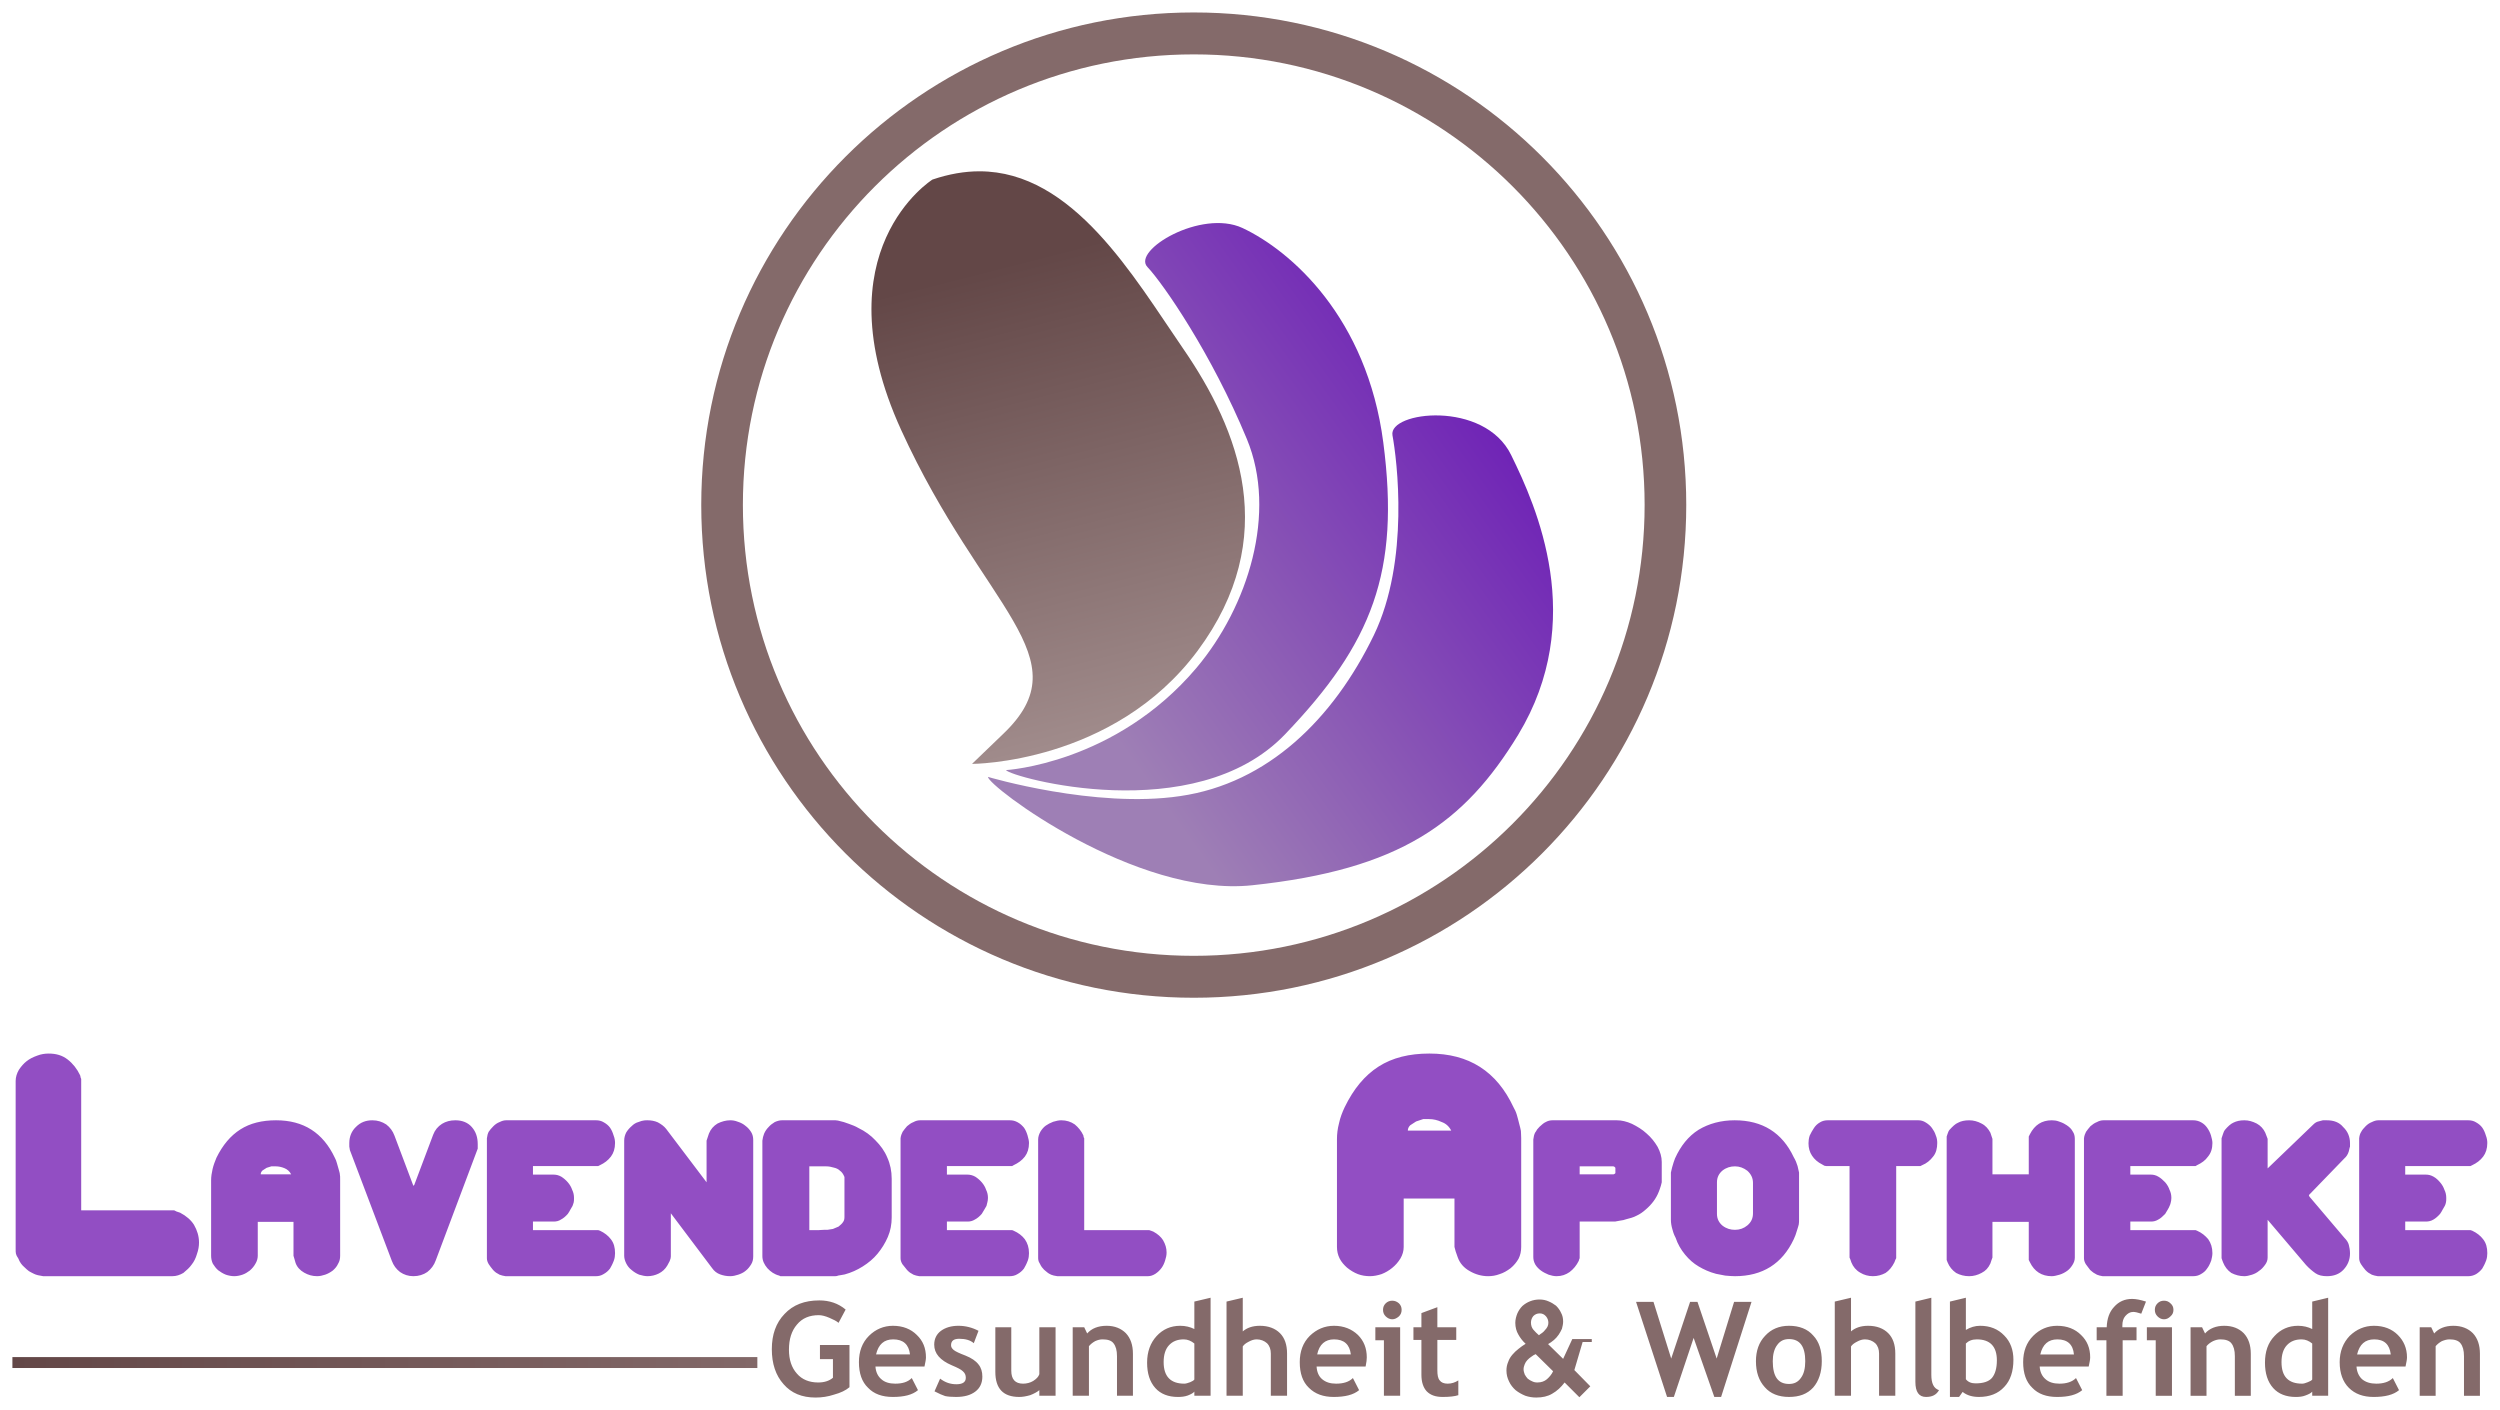 <?xml version="1.0" encoding="UTF-8"?>
<!DOCTYPE svg PUBLIC "-//W3C//DTD SVG 1.1//EN" "http://www.w3.org/Graphics/SVG/1.1/DTD/svg11.dtd">
<!-- Creator: CorelDRAW X8 -->
<svg xmlns="http://www.w3.org/2000/svg" xml:space="preserve" width="84.667mm" height="47.752mm" version="1.1" shape-rendering="geometricPrecision" text-rendering="geometricPrecision" image-rendering="optimizeQuality" fill-rule="evenodd" clip-rule="evenodd"
viewBox="0 0 8467 4775"
 xmlns:xlink="http://www.w3.org/1999/xlink">
 <defs>
   <linearGradient id="id0" gradientUnits="userSpaceOnUse" x1="3885.1" y1="2669.52" x2="3430.46" y2="887.73">
    <stop offset="0" stop-opacity="1" stop-color="#A89494"/>
    <stop offset="1" stop-opacity="1" stop-color="#634747"/>
   </linearGradient>
   <linearGradient id="id1" gradientUnits="userSpaceOnUse" x1="3644.92" y1="2315.78" x2="5119.07" y2="1253.27">
    <stop offset="0" stop-opacity="1" stop-color="#9E7FB5"/>
    <stop offset="1" stop-opacity="1" stop-color="#6B1BB6"/>
   </linearGradient>
   <linearGradient id="id2" gradientUnits="userSpaceOnUse" x1="42.33" y1="4614.81" x2="2565.01" y2="4614.81">
    <stop offset="0" stop-opacity="1" stop-color="#634747"/>
    <stop offset="1" stop-opacity="1" stop-color="#826868"/>
   </linearGradient>
 </defs>
 <g id="Ebene_x0020_1">
  <path fill="url(#id0)" d="M3158 608c0,0 -383,240 -106,848l0 0c278,609 618,770 345,1030l0 0 -105 101c0,0 479,0 764,-383l0 0c285,-384 141,-748 -50,-1025l0 0c-166,-241 -371,-599 -689,-599l0 0c-50,0 -103,9 -159,28l0 0z"/>
  <path fill="url(#id1)" d="M5118 1541c-91,-187 -416,-148 -402,-67 15,81 59,424 -63,677 -137,283 -359,502 -656,545 -288,43 -651,-65 -651,-65 0,31 500,409 895,367 501,-53 719,-211 901,-510 234,-387 62,-772 -24,-947zm-1711 1067c16,24 639,198 945,-121 296,-309 390,-551 333,-988 -55,-424 -313,-650 -477,-727 -140,-65 -375,76 -322,132 54,57 218,295 337,583 103,249 5,566 -171,775 -275,325 -645,346 -645,346l0 0z"/>
  <path fill="#846A6A" fill-rule="nonzero" d="M2864 4435l-24 45c-7,-6 -17,-11 -31,-17 -14,-6 -26,-9 -36,-9 -31,0 -56,10 -74,32 -18,21 -27,49 -27,85 0,34 9,61 27,81 17,20 42,30 72,30 20,0 37,-5 50,-16l0 -63 -44 0 0 -48 100 0 0 143c-13,11 -30,19 -52,25 -21,7 -42,10 -63,10 -46,0 -82,-15 -108,-45 -27,-30 -40,-70 -40,-119 0,-49 14,-89 43,-119 29,-31 68,-46 118,-46 34,0 64,10 89,31zm267 193l-166 0c1,18 8,33 20,43 11,10 27,15 47,15 25,0 43,-6 56,-19l21 41c-19,16 -47,23 -85,23 -36,0 -64,-10 -84,-31 -21,-20 -31,-49 -31,-87 0,-36 11,-66 34,-89 22,-22 50,-34 81,-34 34,0 61,11 81,31 21,20 31,45 31,76 0,7 -2,17 -5,31zm-164 -41l115 0c-4,-34 -23,-51 -57,-51 -31,0 -50,17 -58,51zm198 125l19 -43c17,13 35,19 55,19 21,0 32,-7 32,-22 0,-9 -3,-16 -10,-22 -6,-6 -18,-12 -37,-20 -40,-17 -60,-40 -60,-70 0,-20 8,-36 23,-47 15,-11 35,-17 59,-17 24,0 47,6 68,17l-16 42c-11,-10 -28,-15 -49,-15 -19,0 -28,7 -28,22 0,6 3,11 9,16 6,5 19,11 40,19 20,8 35,18 44,30 9,11 13,25 13,41 0,22 -8,39 -24,51 -16,12 -37,18 -65,18 -15,0 -28,-1 -37,-3 -9,-3 -21,-8 -36,-16zm355 15l0 -19c-7,6 -18,12 -31,17 -14,4 -26,6 -37,6 -54,0 -81,-28 -81,-85l0 -151 54 0 0 147c0,29 13,44 40,44 12,0 24,-3 34,-9 11,-7 18,-14 21,-23l0 -159 55 0 0 232 -55 0zm263 0l0 -134c0,-20 -4,-34 -12,-44 -7,-9 -19,-13 -37,-13 -8,0 -16,2 -25,6 -9,5 -16,11 -21,17l0 168 -55 0 0 -232 39 0 10 21c15,-17 37,-26 66,-26 27,0 49,9 65,25 16,17 24,40 24,70l0 142 -54 0zm262 0l0 -14c-4,5 -12,9 -22,13 -11,4 -22,5 -34,5 -32,0 -58,-10 -76,-30 -19,-21 -28,-50 -28,-86 0,-37 11,-67 32,-90 21,-23 48,-35 80,-35 18,0 34,4 48,11l0 -93 55 -13 0 332 -55 0zm0 -177c-11,-9 -23,-14 -36,-14 -22,0 -38,7 -50,20 -12,13 -18,32 -18,57 0,49 24,73 70,73 5,0 12,-2 20,-5 7,-3 12,-6 14,-9l0 -122zm259 177l0 -143c0,-14 -4,-26 -13,-35 -9,-8 -21,-13 -35,-13 -9,0 -18,3 -27,8 -10,5 -16,10 -20,16l0 167 -55 0 0 -319 55 -13 0 114c14,-12 33,-19 58,-19 29,0 52,9 68,25 16,16 24,39 24,69l0 143 -55 0zm321 -99l-166 0c1,18 7,33 19,43 12,10 27,15 47,15 25,0 44,-6 57,-19l21 41c-19,16 -48,23 -86,23 -35,0 -63,-10 -84,-31 -21,-20 -31,-49 -31,-87 0,-36 11,-66 34,-89 23,-22 50,-34 82,-34 33,0 60,11 81,31 20,20 30,45 30,76 0,7 -1,17 -4,31zm-164 -41l114 0c-4,-34 -23,-51 -57,-51 -30,0 -50,17 -57,51zm254 -182c9,0 16,3 23,9 6,6 9,13 9,22 0,9 -3,16 -9,22 -7,6 -14,10 -23,10 -8,0 -16,-4 -22,-10 -6,-6 -9,-13 -9,-22 0,-9 3,-16 9,-22 6,-6 14,-9 22,-9zm-28 322l0 -188 -29 0 0 -44 84 0 0 232 -55 0zm127 -189l-27 0 0 -43 27 0 0 -48 54 -20 0 68 64 0 0 43 -64 0 0 102c0,17 2,28 8,35 5,7 14,11 27,11 13,0 25,-4 36,-11l0 50c-12,4 -30,6 -53,6 -24,0 -41,-6 -54,-19 -12,-13 -18,-32 -18,-56l0 -118zm577 7l0 -10 -66 0 -31 67 -51 -50c7,-4 13,-8 20,-14 6,-5 11,-11 16,-18 4,-6 8,-13 11,-20 2,-8 4,-16 4,-24 0,-11 -2,-21 -7,-30 -4,-9 -10,-17 -17,-24 -8,-6 -16,-11 -26,-15 -9,-4 -19,-6 -30,-6 -11,0 -22,2 -32,6 -10,4 -18,9 -26,16 -7,7 -13,16 -17,25 -4,10 -7,21 -7,32 0,15 4,29 10,39 6,11 14,22 25,32 -8,5 -17,11 -24,17 -8,6 -15,13 -21,20 -6,7 -11,15 -14,24 -4,9 -6,19 -6,29 0,14 3,26 9,38 5,11 13,21 22,29 10,8 21,14 33,19 12,4 24,6 37,6 21,0 39,-4 54,-13 16,-9 30,-22 42,-38l50 50 37 -37 -54 -55 28 -95 31 0zm-147 -65c0,4 -1,9 -3,13 -2,4 -5,8 -8,11 -3,4 -6,7 -10,10 -4,3 -8,5 -11,8 -7,-6 -13,-12 -19,-19 -5,-6 -8,-14 -8,-24 0,-8 3,-16 8,-22 6,-6 13,-9 22,-9 8,0 15,3 21,10 5,6 8,13 8,22zm16 164c-5,11 -13,20 -21,27 -8,7 -19,11 -32,11 -7,0 -12,-1 -18,-4 -5,-2 -10,-5 -15,-9 -4,-4 -7,-9 -10,-14 -2,-6 -4,-11 -4,-18 0,-6 2,-12 4,-17 2,-5 5,-10 9,-14 4,-4 8,-8 13,-11 5,-4 10,-7 15,-9l59 58zm569 87l-23 0 -70 -200 -67 200 -23 0 -105 -322 59 0 60 192 64 -192 25 0 65 192 59 -192 59 0 -103 322zm118 -121c0,-35 10,-64 31,-86 20,-22 47,-34 81,-34 35,0 63,11 82,33 20,21 29,50 29,87 0,37 -10,67 -29,89 -20,22 -47,32 -82,32 -35,0 -63,-11 -82,-33 -20,-22 -30,-51 -30,-88zm57 0c0,52 18,77 55,77 17,0 30,-6 40,-20 10,-13 15,-32 15,-57 0,-50 -18,-75 -55,-75 -17,0 -30,6 -40,20 -10,13 -15,32 -15,55zm360 117l0 -143c0,-14 -4,-26 -13,-35 -9,-8 -21,-13 -35,-13 -9,0 -18,3 -27,8 -10,5 -16,10 -20,16l0 167 -55 0 0 -319 55 -13 0 114c14,-12 33,-19 58,-19 29,0 52,9 68,25 16,16 24,39 24,69l0 143 -55 0zm123 -319l54 -13 0 261c0,29 8,46 26,52 -9,16 -23,23 -44,23 -24,0 -36,-17 -36,-51l0 -272zm160 306l-12 17 -31 0 0 -323 54 -13 0 109c15,-9 31,-14 48,-14 34,0 61,11 82,33 21,21 31,49 31,82 0,39 -10,70 -31,92 -21,23 -50,34 -86,34 -21,0 -40,-5 -55,-17zm11 -164l0 121c8,10 19,14 33,14 26,0 44,-6 55,-18 11,-13 17,-33 17,-60 0,-47 -23,-71 -68,-71 -16,0 -28,5 -37,14zm416 78l-166 0c1,18 8,33 20,43 11,10 27,15 47,15 24,0 43,-6 56,-19l21 41c-19,16 -47,23 -85,23 -36,0 -64,-10 -84,-31 -21,-20 -31,-49 -31,-87 0,-36 11,-66 34,-89 22,-22 49,-34 81,-34 34,0 61,11 81,31 21,20 31,45 31,76 0,7 -2,17 -5,31zm-164 -41l114 0c-3,-34 -22,-51 -56,-51 -31,0 -50,17 -58,51zm342 -138c-12,-4 -21,-6 -27,-6 -11,0 -19,5 -27,14 -7,8 -10,19 -10,32 0,2 0,4 0,6l48 0 0 44 -47 0 0 188 -55 0 0 -188 -33 0 0 -44 34 0c1,-29 9,-52 25,-69 16,-18 36,-27 61,-27 13,0 28,3 47,9l-16 41zm77 -44c9,0 16,3 22,9 7,6 10,13 10,22 0,9 -3,16 -10,22 -6,6 -13,10 -22,10 -9,0 -16,-4 -22,-10 -6,-6 -9,-13 -9,-22 0,-9 3,-16 9,-22 6,-6 13,-9 22,-9zm-28 322l0 -188 -30 0 0 -44 85 0 0 232 -55 0zm268 0l0 -134c0,-20 -4,-34 -12,-44 -7,-9 -20,-13 -37,-13 -8,0 -16,2 -25,6 -10,5 -17,11 -22,17l0 168 -54 0 0 -232 39 0 10 21c15,-17 37,-26 65,-26 28,0 50,9 66,25 16,17 24,40 24,70l0 142 -54 0zm262 0l0 -14c-4,5 -12,9 -23,13 -10,4 -21,5 -33,5 -32,0 -58,-10 -76,-30 -19,-21 -28,-50 -28,-86 0,-37 10,-67 32,-90 21,-23 48,-35 80,-35 18,0 34,4 48,11l0 -93 54 -13 0 332 -54 0zm0 -177c-11,-9 -23,-14 -36,-14 -22,0 -38,7 -50,20 -12,13 -18,32 -18,57 0,49 23,73 70,73 5,0 12,-2 19,-5 8,-3 13,-6 15,-9l0 -122zm316 78l-166 0c1,18 8,33 19,43 12,10 28,15 48,15 24,0 43,-6 56,-19l21 41c-19,16 -48,23 -86,23 -35,0 -63,-10 -84,-31 -20,-20 -31,-49 -31,-87 0,-36 12,-66 34,-89 23,-22 50,-34 82,-34 34,0 61,11 81,31 20,20 31,45 31,76 0,7 -2,17 -5,31zm-164 -41l114 0c-4,-34 -22,-51 -56,-51 -31,0 -50,17 -58,51zm362 140l0 -134c0,-20 -4,-34 -12,-44 -7,-9 -20,-13 -37,-13 -8,0 -16,2 -26,6 -9,5 -16,11 -21,17l0 168 -54 0 0 -232 39 0 10 21c15,-17 37,-26 65,-26 28,0 50,9 66,25 16,17 24,40 24,70l0 142 -54 0z"/>
  <path fill="#924EC3" d="M8373 4168l-6 -2 -221 0 0 -29 70 0c9,0 18,-2 26,-7 7,-4 15,-11 22,-19 3,-5 7,-10 9,-15 3,-5 5,-9 7,-12 2,-4 3,-7 4,-12 1,-4 1,-9 1,-15 0,-10 -2,-19 -6,-27 -3,-9 -8,-18 -15,-26 -6,-7 -13,-14 -22,-19 -9,-5 -17,-7 -26,-7l-70 0 0 -29 221 0 6 -3c15,-7 27,-16 37,-29 9,-12 14,-27 14,-46 0,-7 -1,-16 -5,-26 -3,-10 -7,-19 -12,-26 -5,-7 -12,-13 -21,-18 -8,-5 -17,-7 -26,-7l-305 0c-7,0 -14,2 -22,6 -8,3 -15,8 -21,14 -7,7 -12,13 -15,19 -4,6 -6,13 -7,22l0 406c0,7 2,13 6,20 4,6 9,13 15,20 4,4 7,7 10,9 3,2 7,4 12,7 6,2 12,4 20,5l307 0c8,0 17,-2 26,-7 8,-5 15,-11 21,-19 2,-4 4,-7 6,-11 2,-3 4,-9 7,-16 3,-8 4,-17 4,-25 0,-19 -4,-34 -14,-47 -9,-12 -22,-22 -37,-29zm-492 -374l-14 0c-5,1 -10,3 -15,4 -5,1 -11,4 -17,10l-155 149 0 -100 -3 -8 -5 -13c-6,-13 -16,-24 -29,-31 -14,-7 -27,-11 -42,-11 -15,0 -27,3 -37,8 -9,4 -19,13 -29,25l-3 5 -3 8 -3 9 -2 6 0 406 2 6 3 8c6,15 15,27 28,36 14,7 28,11 44,11 8,0 16,-2 26,-5 9,-3 17,-7 24,-13 8,-5 14,-12 20,-20 6,-8 9,-16 9,-25l0 -128 130 153c11,12 22,21 32,28 10,7 23,10 39,10 23,0 42,-7 56,-22 14,-15 22,-33 22,-55 0,-12 -2,-21 -4,-29 -2,-8 -7,-16 -15,-24l-118 -139 -2 -4 0 -2 120 -124c7,-6 12,-14 15,-24 2,-9 3,-14 4,-16l0 -12c0,-21 -8,-40 -23,-54 -13,-16 -32,-23 -55,-23zm-445 155l5 -3c15,-7 28,-16 37,-29 10,-12 15,-27 15,-46 0,-7 -2,-16 -5,-26 -3,-10 -8,-19 -13,-26 -5,-7 -11,-13 -20,-18 -9,-5 -18,-7 -27,-7l-304 0c-7,0 -15,2 -22,6 -8,3 -15,8 -22,14 -6,7 -11,13 -15,19 -3,6 -6,13 -7,22l0 406c0,7 2,13 6,20 4,6 10,13 15,20 5,4 8,7 11,9 3,2 7,4 12,7 5,2 12,4 19,5l307 0c9,0 18,-2 26,-7 9,-5 16,-11 21,-19 3,-4 5,-7 7,-11 2,-3 4,-9 7,-16 2,-8 4,-17 4,-25 0,-19 -5,-34 -14,-47 -10,-12 -22,-22 -38,-29l-5 -2 -221 0 0 -29 70 0c9,0 17,-2 25,-7 8,-4 15,-11 23,-19 3,-5 6,-10 9,-15 3,-5 5,-9 6,-12 2,-4 3,-7 4,-12 1,-4 2,-9 2,-15 0,-10 -2,-19 -6,-27 -3,-9 -8,-18 -15,-26 -7,-7 -14,-14 -23,-19 -8,-5 -17,-7 -25,-7l-70 0 0 -29 221 0zm-436 -138c-3,-2 -7,-4 -10,-6 -3,-2 -9,-4 -17,-7 -8,-3 -16,-4 -24,-4 -34,0 -58,16 -74,47l-4 8 0 128 -123 0 0 -120 -3 -9 -4 -12c-7,-13 -16,-24 -30,-31 -13,-7 -27,-11 -42,-11 -15,0 -28,3 -37,8 -10,4 -19,13 -30,25l-3 5 -3 8 -3 9 0 418 3 8c6,15 16,27 29,36 13,7 28,11 44,11 15,0 29,-4 42,-11 14,-7 23,-17 30,-32l4 -12 3 -8 0 -121 123 0 0 129 4 8c15,31 40,47 74,47 7,0 16,-2 26,-5 10,-3 19,-8 26,-13 7,-5 13,-12 18,-20 5,-8 8,-16 8,-25l0 -402c0,-9 -2,-18 -7,-25 -4,-8 -11,-15 -20,-21zm-457 9c-5,-7 -12,-13 -20,-18 -9,-6 -18,-8 -26,-8l-307 0c-9,0 -18,2 -26,7 -9,5 -16,12 -21,20 -5,8 -10,16 -14,25 -3,9 -4,18 -4,26 0,16 4,30 12,42 8,12 19,22 35,30l7 4 6 1 79 0 0 310 3 7 3 9c6,15 16,27 30,35 13,8 28,12 43,12 16,0 30,-4 43,-11 12,-8 22,-20 30,-36l3 -8 3 -6 0 -312 79 0 3 0 6 -3c15,-6 27,-16 37,-29 10,-12 14,-28 14,-46 0,-8 -1,-17 -5,-26 -3,-10 -8,-18 -13,-25zm-606 289c0,17 -6,30 -19,41 -12,10 -26,15 -42,15 -15,0 -29,-4 -42,-14 -12,-10 -19,-23 -19,-40l0 -107c0,-17 7,-30 19,-40 13,-10 27,-14 42,-14 15,0 29,5 42,15 12,11 19,24 19,41l0 103zm151 -160c-3,-10 -7,-20 -13,-30 -39,-83 -106,-125 -200,-125 -46,0 -87,11 -122,32 -35,22 -61,55 -80,97l-5 14 -5 17 -4 17 0 160c0,11 2,22 5,32 2,8 4,13 5,16 1,3 3,7 6,13 7,21 18,40 32,57 14,17 29,30 46,40 17,10 36,19 59,25 9,2 19,4 31,6 11,1 23,2 33,2 93,0 160,-42 199,-125 4,-8 8,-19 12,-33 2,-7 4,-12 5,-17 1,-5 1,-11 1,-18l0 -142c0,-7 0,-12 0,-16 -1,-4 -3,-12 -5,-22zm-617 24l-2 2 -4 2 -115 0 0 -27 114 0c4,1 6,3 7,5l0 18zm106 -134c-15,-14 -32,-24 -50,-33 -18,-8 -35,-12 -51,-12l-218 0c-8,0 -16,2 -23,6 -7,3 -13,9 -21,16 -4,4 -6,7 -8,9 -3,5 -5,9 -7,11 -3,6 -5,14 -6,23l0 398c0,9 2,17 7,26 5,8 12,15 19,20 8,6 17,10 26,14 9,3 18,5 27,5 17,0 31,-5 44,-14 13,-10 23,-22 31,-38l1 -4 2 -5 0 -124 120 0 5 -1 11 -2 12 -2 10 -3c12,-3 24,-6 35,-12 11,-5 21,-12 31,-21 20,-17 35,-37 44,-60l3 -8 4 -12 3 -12 0 -69c0,-17 -5,-34 -14,-51 -10,-17 -22,-32 -37,-45zm-809 -10c0,-7 3,-13 8,-18l20 -13 24 -8 20 0c14,0 28,3 43,10 14,5 25,15 32,29l-147 0zm377 -24c-3,-11 -5,-21 -8,-30 -3,-10 -7,-18 -11,-25 -57,-122 -151,-182 -285,-182 -68,0 -125,14 -172,44 -47,30 -85,76 -115,138 -8,17 -15,35 -19,54 -5,19 -7,37 -7,54l0 365c0,14 3,27 9,39 6,12 15,22 25,31 11,9 24,17 37,22 13,5 27,7 41,7 13,0 27,-3 39,-7 13,-5 25,-12 36,-21 11,-9 20,-19 28,-32 7,-12 11,-25 11,-39l0 -164 172 0 0 164 4 15 7 20c7,20 21,36 41,47 19,11 40,17 62,17 13,0 26,-2 39,-7 13,-4 25,-11 37,-20 12,-10 20,-20 27,-32 6,-12 9,-25 9,-40l0 -368c0,-11 -1,-19 -1,-25 -1,-6 -3,-14 -6,-25zm-1239 366l-8 -3 -6 -2 -220 0 0 -311 -2 -4c0,-3 -1,-5 -1,-6 -7,-15 -17,-27 -29,-37 -13,-9 -28,-14 -46,-14 -8,0 -17,2 -27,5 -10,4 -18,8 -25,13 -7,5 -13,12 -18,20 -5,9 -8,18 -8,27l0 398c0,5 0,9 1,12 0,2 2,6 5,11 4,9 9,15 14,20 5,4 9,8 12,10 2,2 6,4 12,7 5,2 12,4 21,5l307 0c9,0 17,-3 25,-8 9,-6 15,-12 21,-20 5,-7 9,-15 12,-25 3,-9 5,-18 5,-27 0,-15 -4,-28 -12,-42 -7,-11 -18,-21 -33,-29zm-478 -222l5 -3c15,-7 28,-16 38,-29 9,-12 14,-27 14,-46 0,-7 -2,-16 -5,-26 -3,-10 -7,-19 -12,-26 -6,-7 -12,-13 -21,-18 -9,-5 -17,-7 -27,-7l-304 0c-7,0 -15,2 -22,6 -8,3 -15,8 -22,14 -6,7 -11,13 -15,19 -3,6 -6,13 -7,22l0 406c0,7 2,13 6,20 5,6 10,13 16,20 4,4 7,7 10,9 3,2 7,4 12,7 5,2 12,4 19,5l307 0c9,0 18,-2 26,-7 9,-5 16,-11 22,-19 2,-4 4,-7 6,-11 2,-3 4,-9 7,-16 3,-8 4,-17 4,-25 0,-19 -5,-34 -14,-47 -9,-12 -22,-22 -38,-29l-5 -2 -221 0 0 -29 70 0c9,0 17,-2 25,-7 8,-4 16,-11 23,-19 3,-5 6,-10 9,-15 3,-5 5,-9 7,-12 1,-4 2,-7 3,-12 1,-4 2,-9 2,-15 0,-10 -2,-19 -6,-27 -3,-9 -8,-18 -15,-26 -6,-7 -14,-14 -22,-19 -9,-5 -18,-7 -26,-7l-70 0 0 -29 221 0zm-568 172c0,7 -1,13 -5,18 -3,5 -9,10 -15,15l-19 8 -19 3 -12 0 -18 1 -31 0 0 -216 31 0 26 0c10,0 18,2 25,4 9,2 16,5 22,11 6,4 11,11 15,21l0 135zm105 -259c-16,-17 -35,-31 -58,-42 -10,-6 -21,-10 -32,-14 -10,-4 -23,-8 -37,-11l-8 -1 -182 0c-7,0 -15,2 -24,6 -8,5 -15,10 -21,17 -6,6 -11,13 -15,22 -3,8 -5,15 -6,24l0 391c0,15 6,28 17,41 11,12 24,21 40,25l4 2 186 0c5,0 8,-1 9,-2l12 -2 11 -2c22,-6 42,-15 61,-27 19,-12 36,-26 50,-43 14,-17 26,-36 35,-57 9,-21 13,-43 13,-66l0 -131c0,-26 -5,-50 -15,-72 -9,-22 -23,-41 -40,-58zm-440 -49c-7,-6 -16,-11 -26,-14 -10,-4 -18,-5 -26,-5 -14,0 -29,4 -43,11 -13,8 -23,19 -29,34l-5 15 -3 9 0 141 -137 -181c-7,-9 -17,-16 -28,-22 -11,-5 -23,-7 -35,-7 -6,0 -11,0 -14,1 -3,0 -9,2 -17,5 -8,2 -16,7 -23,14 -7,6 -13,13 -18,21 -4,8 -7,17 -7,28l0 390c0,9 3,18 7,26 4,8 10,16 18,22 7,6 16,12 26,16 10,3 20,5 28,5 13,0 26,-3 38,-9 12,-6 22,-15 29,-27l8 -15c3,-7 4,-12 4,-16l0 -146 140 186c7,10 16,17 27,21 11,4 22,6 34,6 9,0 18,-2 27,-5 9,-3 18,-7 25,-13 8,-6 14,-14 19,-22 5,-8 7,-17 7,-27l0 -394c0,-10 -2,-19 -7,-27 -5,-8 -11,-15 -19,-21zm-499 136l6 -3c15,-7 27,-16 37,-29 9,-12 14,-27 14,-46 0,-7 -1,-16 -5,-26 -3,-10 -7,-19 -12,-26 -5,-7 -12,-13 -21,-18 -8,-5 -17,-7 -26,-7l-305 0c-7,0 -14,2 -22,6 -8,3 -15,8 -21,14 -7,7 -12,13 -16,19 -3,6 -5,13 -6,22l0 406c0,7 2,13 6,20 4,6 9,13 15,20 4,4 7,7 10,9 3,2 7,4 12,7 6,2 12,4 20,5l307 0c8,0 17,-2 25,-7 9,-5 16,-11 22,-19 2,-4 4,-7 6,-11 2,-3 4,-9 7,-16 3,-8 4,-17 4,-25 0,-19 -4,-34 -14,-47 -9,-12 -22,-22 -37,-29l-6 -2 -221 0 0 -29 70 0c9,0 18,-2 25,-7 8,-4 16,-11 23,-19 3,-5 7,-10 9,-15 3,-5 5,-9 7,-12 1,-4 3,-7 4,-12 1,-4 1,-9 1,-15 0,-10 -2,-19 -6,-27 -3,-9 -8,-18 -15,-26 -6,-7 -14,-14 -22,-19 -9,-5 -17,-7 -26,-7l-70 0 0 -29 221 0zm-484 -155c-17,0 -32,4 -45,12 -14,9 -24,21 -30,37l-64 170 -3 3 -64 -170c-6,-16 -15,-28 -28,-38 -14,-9 -29,-14 -47,-14 -22,0 -40,7 -55,22 -15,14 -23,33 -23,55l0 12 2 12 142 375c6,16 15,28 28,38 13,9 28,14 45,14 18,0 34,-5 47,-14 13,-10 23,-23 29,-40l142 -378 0 -5 0 -10c0,-23 -6,-42 -20,-58 -13,-15 -32,-23 -56,-23zm-659 183c0,-5 2,-9 6,-13l14 -9 16 -5 15 0c9,0 19,2 29,6 10,4 18,11 23,21l-103 0zm264 -17c-2,-8 -4,-15 -6,-21 -2,-7 -4,-13 -7,-18 -40,-85 -106,-127 -199,-127 -48,0 -88,10 -121,31 -33,21 -60,53 -81,96 -5,12 -10,25 -13,38 -3,13 -5,26 -5,38l0 256c0,9 2,19 6,27 5,8 11,16 18,22 8,6 16,11 26,15 9,3 19,5 28,5 10,0 19,-2 28,-5 9,-3 17,-8 25,-14 8,-7 14,-14 19,-23 5,-8 8,-18 8,-27l0 -115 121 0 0 115 3 10 4 14c5,14 15,25 29,33 14,8 28,12 44,12 9,0 18,-2 27,-5 9,-3 18,-8 26,-14 8,-7 14,-14 18,-23 5,-8 7,-17 7,-27l0 -258c0,-8 0,-14 -1,-18 0,-4 -2,-9 -4,-17zm-537 147l-12 -4 -8 -4 -315 0 0 -445 -2 -5c-1,-5 -1,-7 -2,-8 -10,-21 -24,-39 -42,-53 -18,-14 -39,-20 -64,-20 -13,0 -26,2 -39,7 -14,5 -26,11 -36,19 -9,7 -18,17 -26,29 -7,12 -11,25 -11,38l0 568c0,8 0,13 1,17 1,4 3,9 8,16 5,13 12,22 19,28 7,7 13,12 17,15 4,2 10,6 17,9 8,4 18,6 31,8l438 0c13,0 25,-4 37,-11 11,-9 21,-18 28,-28 8,-10 14,-22 18,-36 5,-14 7,-27 7,-39 0,-21 -6,-41 -17,-60 -10,-16 -26,-30 -47,-41z"/>
  <path fill="#846A6A" d="M4043 3237c-843,0 -1527,-683 -1527,-1527 0,-843 684,-1526 1527,-1526 843,0 1527,683 1527,1526 0,844 -684,1527 -1527,1527zm0 -3195c-921,0 -1668,747 -1668,1668 0,922 747,1669 1668,1669 922,0 1668,-747 1668,-1669 0,-921 -746,-1668 -1668,-1668z"/>
  <polygon fill="url(#id2)" points="2565,4633 2565,4596 42,4596 42,4633 "/>
 </g>
</svg>
